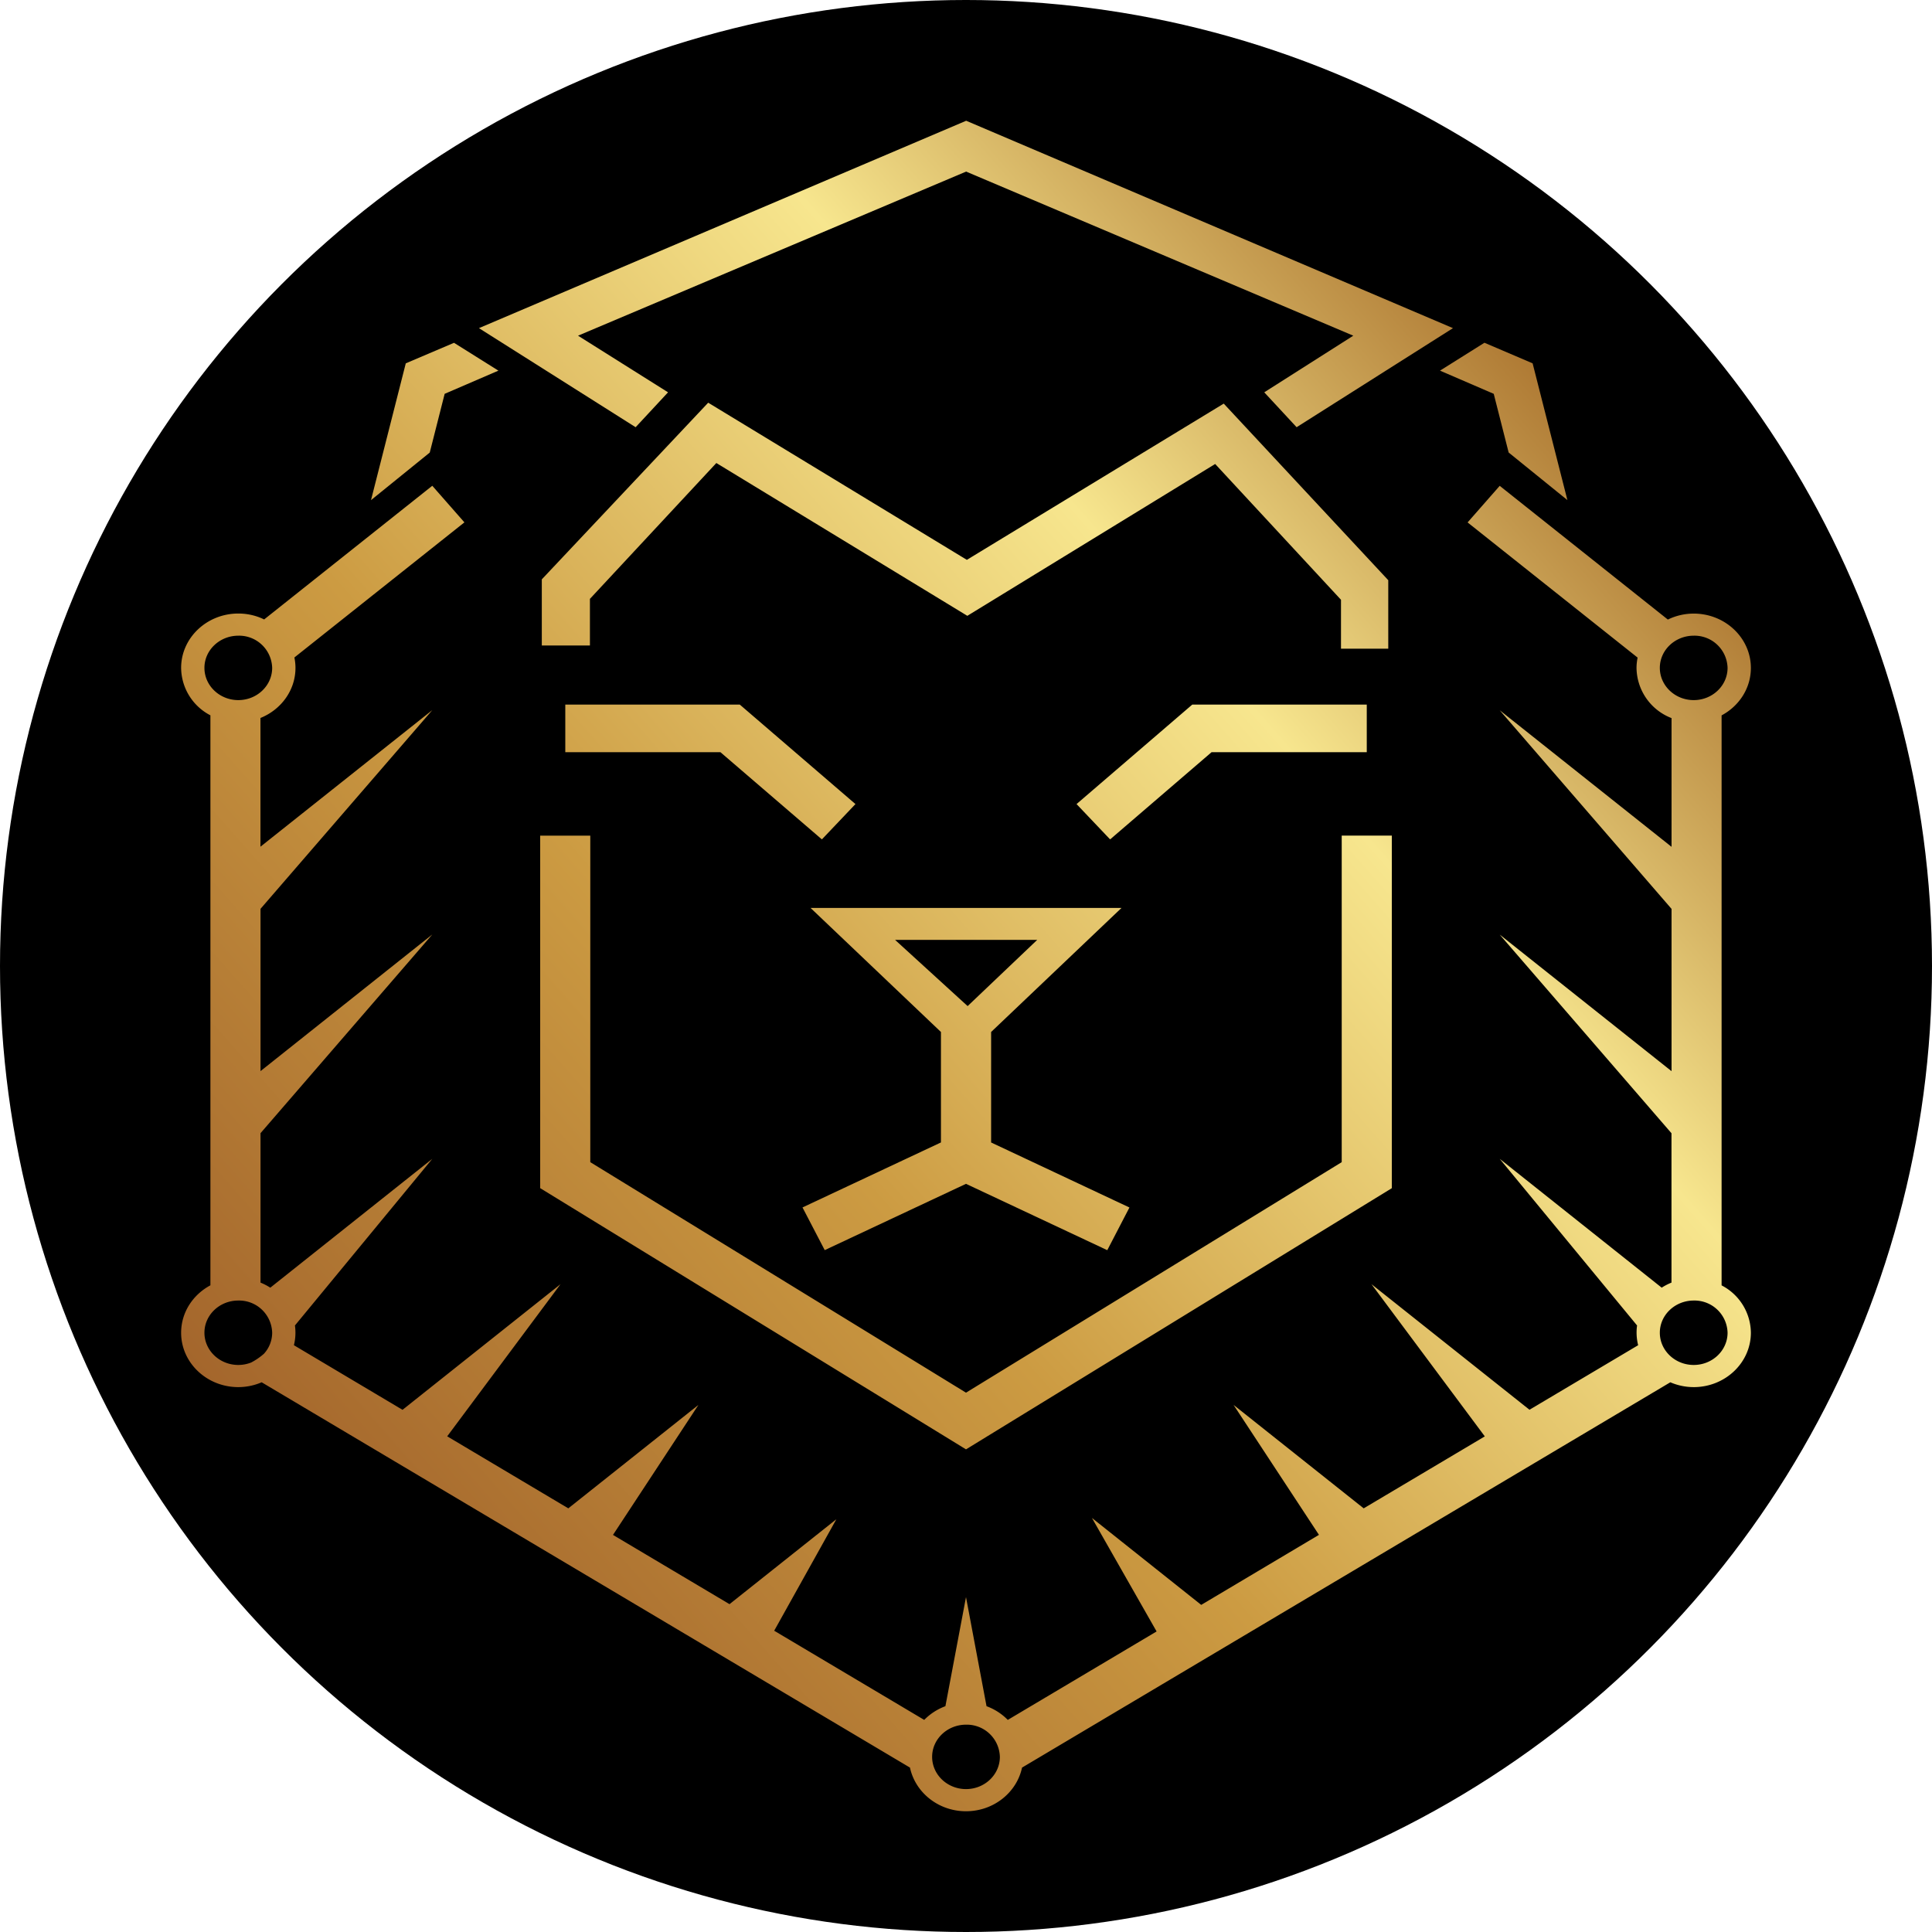 <svg xmlns="http://www.w3.org/2000/svg" width="32" height="32" fill="none"><g clip-path="url(#a)"><circle cx="16" cy="16" r="16" fill="#000"/><path fill="url(#b)" d="m13.613 13.903-1.68-1.444h-2.57v-.789h2.89l1.916 1.648-.556.585ZM8.948 19.68 16 24.006l7.053-4.326V13.84h-.83v5.409L16 23.067l-6.223-3.818v-5.408h-.83v5.839Zm13.69-7.22v-.79h-2.89l-1.917 1.648.556.585 1.68-1.444h2.571Zm-7.053 6.463v-1.83l-2.16-2.055h5.151l-2.16 2.055v1.83L18.707 20l-.367.707L16 19.608l-2.34 1.098-.368-.707 2.292-1.076Zm-.76-3.356 1.202 1.097 1.153-1.097h-2.355Zm-3.76-9.069L9.574 5.56l6.428-2.718 6.413 2.718-1.475.938.536.578 2.59-1.641L16.003 2 7.933 5.435l2.595 1.641.537-.578Zm11.93 3.113-2.726-2.926-4.255 2.588L11.73 6.67 8.974 9.596v1.095h.797v-.772l2.094-2.25 4.157 2.531 4.105-2.515 2.084 2.249v.81h.783V9.611ZM7.365 6.523l.89-.384-.735-.461-.799.34-.576 2.266.973-.788.247-.973Zm17.376 0 .247.972.973.788-.576-2.265-.798-.341-.736.462.89.384ZM29 22.074c0 .497-.425.901-.947.901a.98.98 0 0 1-.387-.08l-10.738 6.382c-.087.412-.47.723-.928.723-.458 0-.84-.311-.928-.723L4.334 22.895a.979.979 0 0 1-.387.08c-.522 0-.947-.404-.947-.9 0-.338.196-.632.485-.786v-9.441A.895.895 0 0 1 3 11.062c0-.496.425-.9.947-.9.154 0 .3.035.428.098L7.16 8.046l.532.606-2.816 2.238a.856.856 0 0 1 .018.172c0 .373-.24.693-.58.83v2.132l2.846-2.262-2.845 3.291v2.688l2.845-2.263-2.845 3.291v2.475a.982.982 0 0 1 .162.084l2.683-2.134-2.275 2.76a.857.857 0 0 1-.017.327l1.799 1.07 2.617-2.081-1.877 2.52 2.006 1.193 2.155-1.713-1.415 2.153 1.93 1.147 1.77-1.407-1.03 1.847 2.485 1.477a.953.953 0 0 1 .351-.227L16 26.453l.34 1.807c.136.05.255.128.352.227l2.465-1.465-1.071-1.88 1.81 1.44 1.95-1.16-1.414-2.152 2.155 1.713 2.006-1.192-1.877-2.521 2.617 2.08 1.8-1.069a.855.855 0 0 1-.018-.327l-2.275-2.76 2.683 2.134a.958.958 0 0 1 .162-.084V18.77l-2.845-3.29 2.846 2.262v-2.688l-2.846-3.29 2.846 2.262v-2.132a.903.903 0 0 1-.58-.83c0-.06.007-.117.018-.172l-2.816-2.239.532-.606 2.785 2.215a.978.978 0 0 1 .428-.099c.522 0 .947.404.947.9 0 .338-.196.632-.485.786v9.441a.893.893 0 0 1 .485.785ZM3.386 11.062c0 .295.252.534.561.534.31 0 .561-.24.561-.534a.548.548 0 0 0-.56-.533c-.31 0-.562.239-.562.533Zm.561 11.546a.583.583 0 0 0 .212-.04c.077-.04.15-.09.213-.146a.516.516 0 0 0 .136-.348.548.548 0 0 0-.561-.533c-.31 0-.561.239-.561.533 0 .295.252.534.561.534Zm12.614 6.491a.548.548 0 0 0-.56-.533c-.31 0-.562.239-.562.533 0 .295.252.534.561.534.31 0 .561-.24.561-.534Zm11.492-17.503c.31 0 .561-.24.561-.534a.548.548 0 0 0-.56-.533c-.31 0-.562.239-.562.533 0 .295.252.534.561.534Zm.561 10.478a.548.548 0 0 0-.56-.533c-.31 0-.562.239-.562.533 0 .295.252.534.561.534.31 0 .561-.24.561-.534Z"/></g><defs><linearGradient id="b" x1="4.924" x2="25.64" y1="24.582" y2="6.308" gradientUnits="userSpaceOnUse"><stop stop-color="#A4662C"/><stop offset=".374" stop-color="#CC9B42"/><stop offset=".737" stop-color="#F7E68E"/><stop offset="1" stop-color="#AF7A34"/></linearGradient><clipPath id="a"><path fill="#fff" d="M0 0h32v32H0z"/></clipPath></defs></svg>